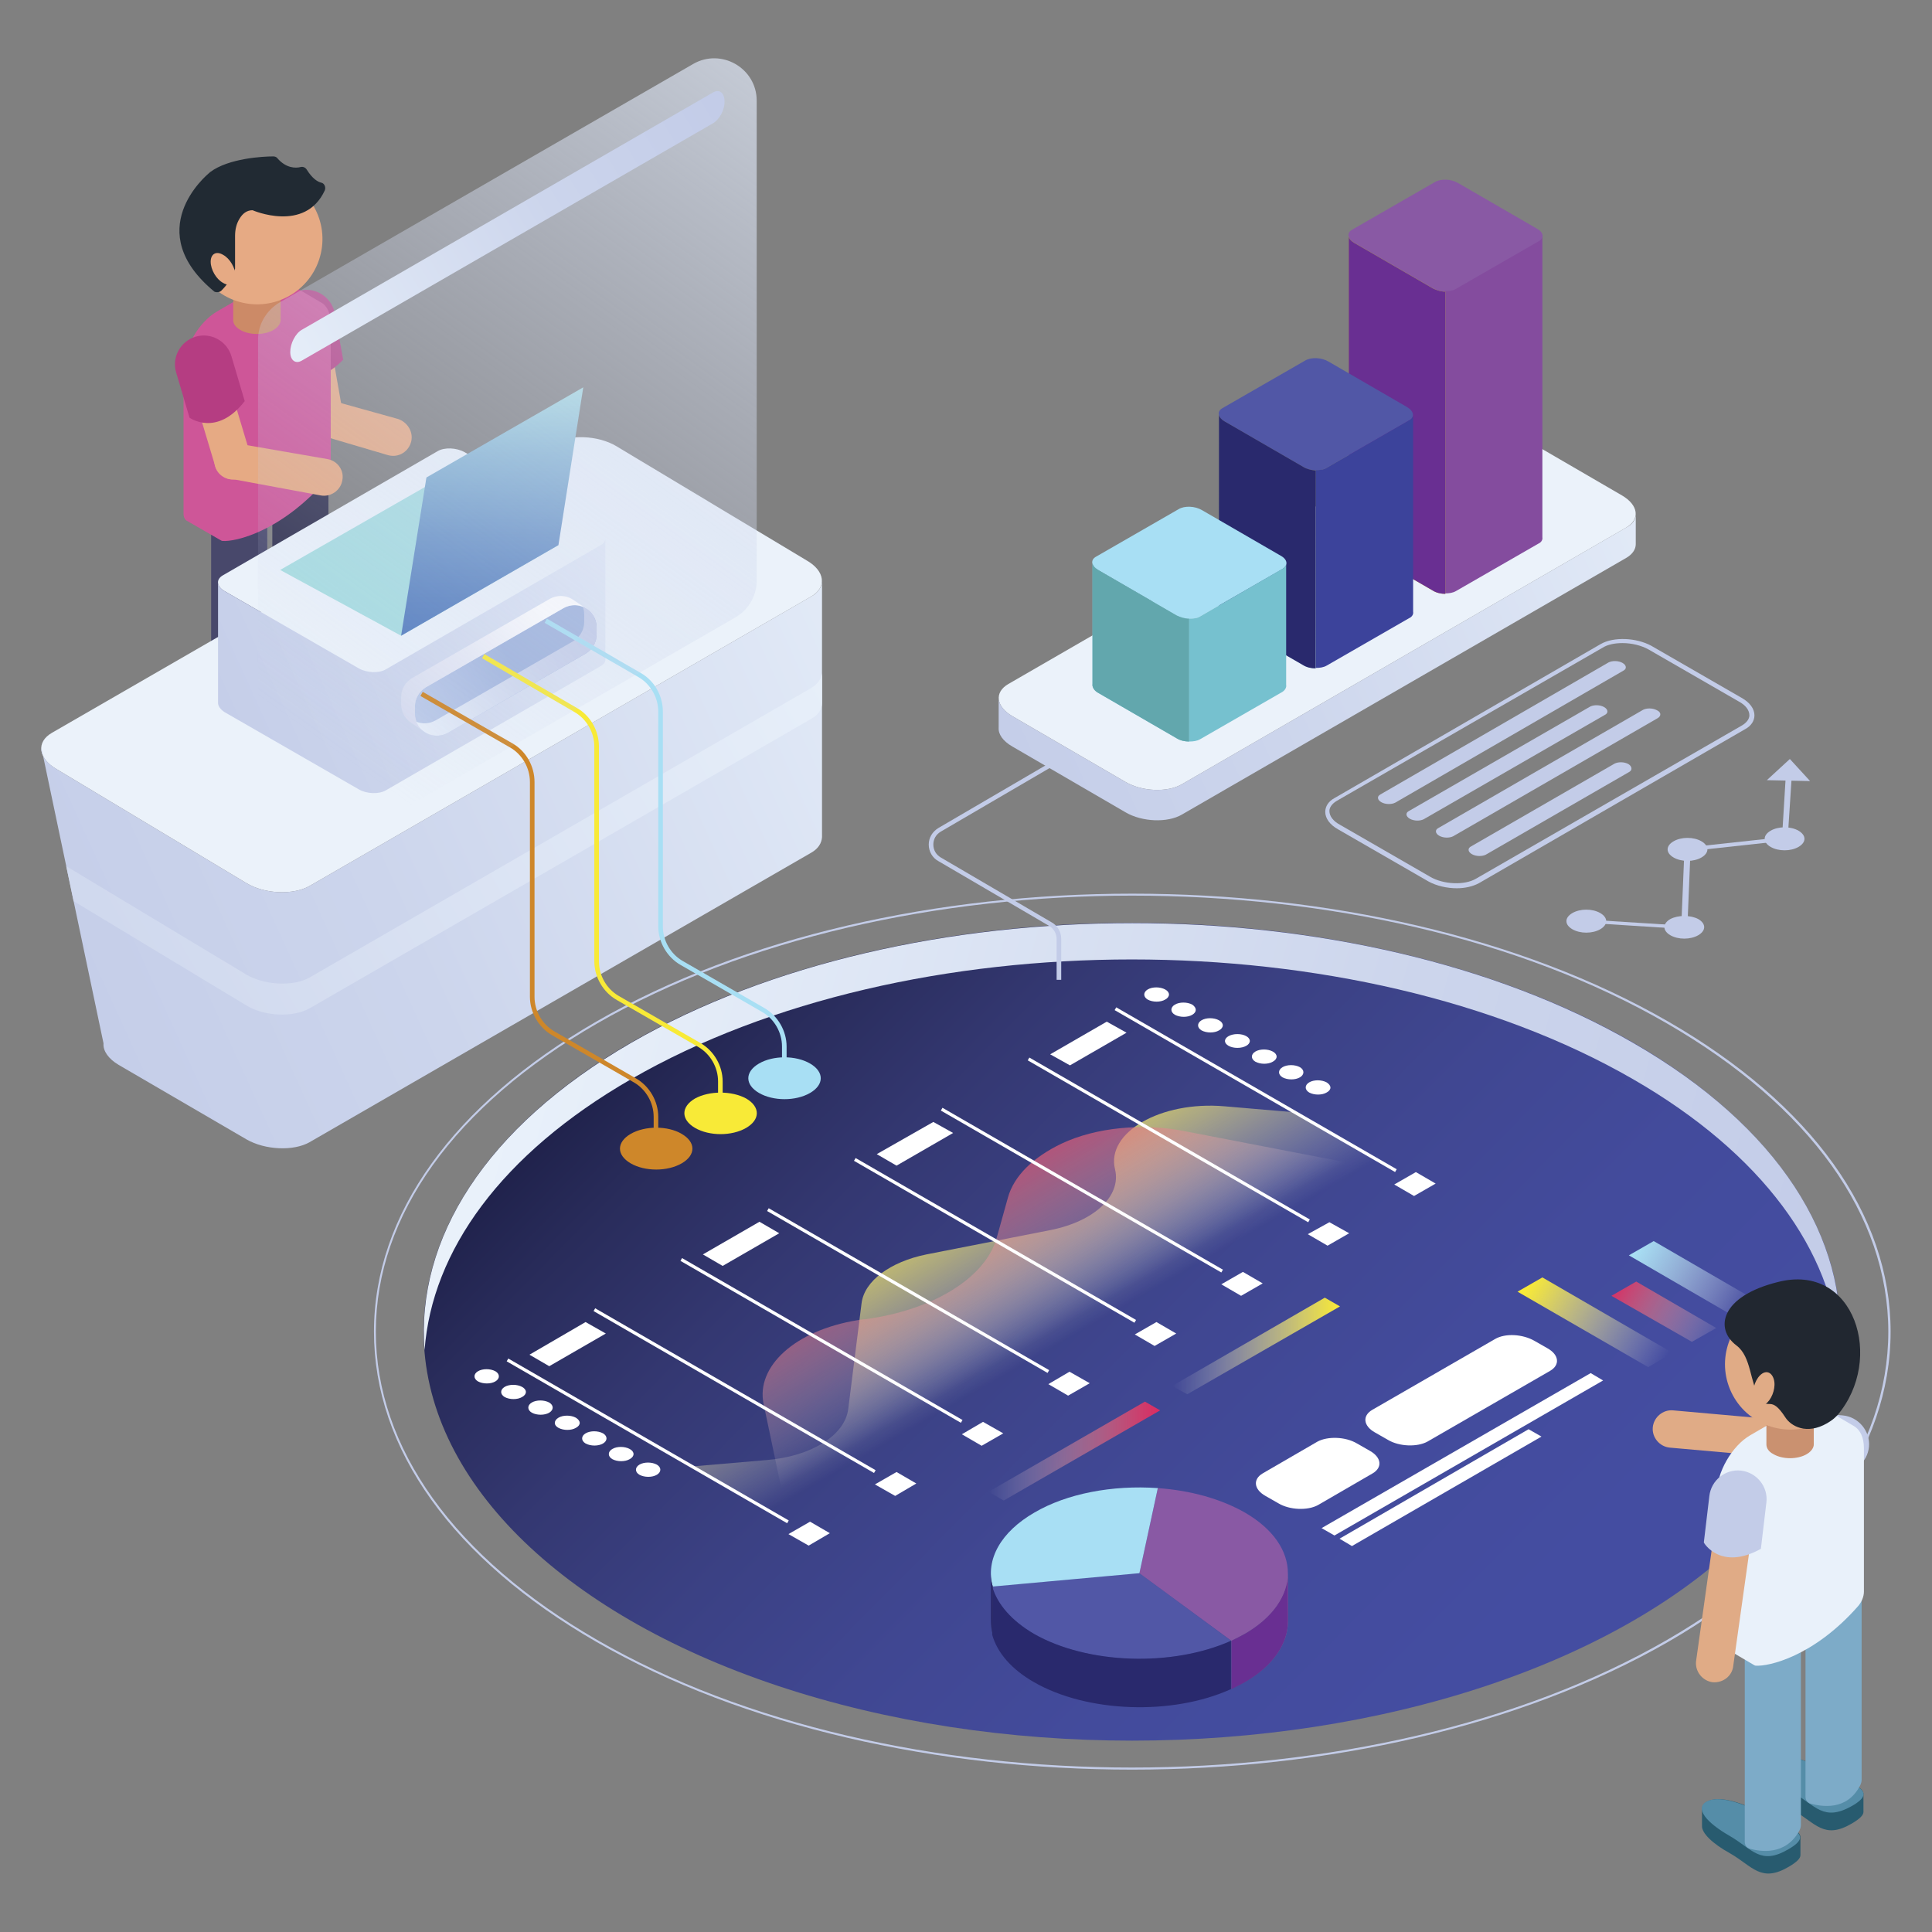 <?xml version="1.0" encoding="utf-8"?>
<!-- Generator: Adobe Illustrator 23.0.3, SVG Export Plug-In . SVG Version: 6.00 Build 0)  -->
<svg version="1.1" id="Layer_1" xmlns="http://www.w3.org/2000/svg" xmlns:xlink="http://www.w3.org/1999/xlink" x="0px" y="0px"
	 viewBox="0 0 420 420" style="enable-background:new 0 0 420 420;" xml:space="preserve">
<rect x="0" y="0" width="420" height="420" fill="#808080" stroke="none"/>
<style type="text/css">
	.st0{fill:#E6AA84;}
	.st1{fill:#B53D82;}
	.st2{fill:#10120C;}
	.st3{fill:#21223A;}
	.st4{fill:#48486B;}
	.st5{fill:#31314F;}
	.st6{fill:#CE5698;}
	.st7{fill:#CC8A67;}
	.st8{fill:#212A33;}
	.st9{fill:url(#SVGID_1_);}
	.st10{fill:#C3CCE8;}
	.st11{fill:url(#SVGID_2_);}
	.st12{fill:url(#SVGID_3_);}
	.st13{fill:url(#SVGID_4_);}
	.st14{fill:url(#SVGID_5_);}
	.st15{fill:url(#SVGID_6_);}
	.st16{fill:#FFFFFF;}
	.st17{fill:#5157A6;}
	.st18{fill:#8959A4;}
	.st19{fill:#A8DFF4;}
	.st20{fill:#29296D;}
	.st21{fill:url(#SVGID_7_);}
	.st22{fill:url(#SVGID_8_);}
	.st23{fill:#692F92;}
	.st24{fill:url(#SVGID_9_);}
	.st25{fill:url(#SVGID_10_);}
	.st26{fill:url(#SVGID_11_);}
	.st27{fill:url(#SVGID_12_);}
	.st28{fill:#EBF2FA;}
	.st29{fill:url(#SVGID_13_);}
	.st30{fill:#844C9E;}
	.st31{fill:#CFC02D;}
	.st32{fill:#3C439B;}
	.st33{fill:url(#SVGID_14_);}
	.st34{fill:#76C1CF;}
	.st35{fill:#62A7AD;}
	.st36{fill:url(#SVGID_15_);}
	.st37{fill:url(#SVGID_16_);}
	.st38{fill:url(#SVGID_17_);}
	.st39{fill-rule:evenodd;clip-rule:evenodd;fill:url(#SVGID_18_);}
	.st40{fill-rule:evenodd;clip-rule:evenodd;fill:url(#SVGID_19_);}
	.st41{fill-rule:evenodd;clip-rule:evenodd;fill:url(#SVGID_20_);}
	.st42{fill:#A8DDE1;}
	.st43{fill:url(#SVGID_21_);}
	.st44{fill:#CE872A;}
	.st45{fill:#F8EA37;}
	.st46{fill:url(#SVGID_22_);}
	.st47{fill:url(#SVGID_23_);}
	.st48{fill:#285B6F;}
	.st49{fill:#558DA8;}
	.st50{fill:#E0AB86;}
	.st51{fill:#7DABC8;}
	.st52{fill:#E9F1FA;}
	.st53{fill:#CA9170;}
	.st54{fill-rule:evenodd;clip-rule:evenodd;fill:#212730;}
</style>
<g>
	<g>
		<g>
			<path class="st0" d="M71.3,94.9L71.3,94.9c-2.2,0.4-4.3-1.1-4.7-3.3l-2.9-16.5c-0.4-2.2,1.1-4.3,3.3-4.7l0,0
				c2.2-0.4,4.3,1.1,4.7,3.3l2.9,16.5C74.9,92.4,73.5,94.5,71.3,94.9z"/>
			<path class="st1" d="M74.6,78.2l-1.8-10c-0.6-3.4-3.9-5.7-7.2-5.1l0,0c-3.4,0.6-5.7,3.9-5.1,7.2l1.8,10
				C62.3,80.4,67.7,85.3,74.6,78.2z"/>
			<path class="st0" d="M89.3,96.3L89.3,96.3c-0.7,2.1-2.9,3.3-5.1,2.6l-13.9-4.1c-2.2-0.1-3.9-2.1-3.8-4.3l0,0
				c0.1-2.2,2.1-3.9,4.3-3.8l15.8,4.4C88.8,91.9,90,94.2,89.3,96.3z"/>
		</g>
		<g>
			<g>
				<path class="st2" d="M46.5,160.9c-0.2,1.8,4,2.9,7.6,4.9c4.9,2.8,10.2,4.4,12.8,2.9c0.6-0.4,0.9-0.8,1-1.4l0-2.9
					c0.1-1.6-2.3-4.1-6-7.7c-4.1-4-6.7-6.4-12.7-2.9c-1.7,1-2.4,1.8-2.4,2.4L46.5,160.9z"/>
				<path class="st3" d="M61.8,156.7c4.9,4.8,7.6,7.6,5.1,9.1c-2.5,1.5-7.6-0.7-12.8-4.7c-4.5-3.4-11.2-3.8-5.1-7.4
					C55.1,150.3,57.7,152.7,61.8,156.7z"/>
			</g>
			<path class="st4" d="M57.8,153.2c0.2-0.4,0.3-0.8,0.3-1.2v-42.2c0-2.7-2.8-4.9-6.1-4.9l0,0c-3.4,0-6.1,2.2-6.1,4.9v45.9
				c0,0.7,0.4,1.3,1.1,1.5C49.3,157.9,54.9,158.9,57.8,153.2z"/>
		</g>
		<g>
			<g>
				<path class="st2" d="M59.8,151.1c-0.2,1.8,4,2.9,7.6,4.9c4.9,2.8,10.2,4.4,12.8,2.9c0.6-0.4,0.9-0.8,1-1.4l0-2.9
					c0.1-1.6-2.3-4.1-6-7.7c-4.1-4-6.7-6.4-12.7-2.9c-1.7,1-2.4,1.8-2.4,2.4L59.8,151.1z"/>
				<path class="st3" d="M75,146.9c4.9,4.8,7.6,7.6,5.1,9.1c-2.5,1.5-7.6-0.7-12.7-4.7c-4.5-3.4-11.2-3.8-5.1-7.4
					C68.4,140.5,70.9,143,75,146.9z"/>
			</g>
			<path class="st5" d="M71.1,143.5c0.2-0.4,0.3-0.8,0.3-1.2V100c0-2.7-2.8-4.9-6.1-4.9l0,0c-3.4,0-6.1,2.2-6.1,4.9v45.9
				c0,0.7,0.4,1.3,1.1,1.5C62.6,148.1,68.1,149.1,71.1,143.5z"/>
		</g>
		<path class="st6" d="M47.9,117.4c0.2,0.1,0.3,0.2,0.5,0.2c2.7,0.2,12.4-1.9,22.2-12.9c0.8-0.9,1.3-2.1,1.3-3.2V70.4
			c0-2.3-0.8-4-2.2-4.7l-7.3-4.3c-1.3-0.8-3.2-0.7-5.2,0.5l-10,5.8c-4,2.3-7.3,8-7.3,12.7v31.3c0,0.7,0.3,1.3,0.7,1.5L47.9,117.4z"
			/>
		<path class="st7" d="M50.7,69.6c0,0.8,0.5,1.5,1.5,2.1c2,1.2,5.3,1.2,7.3,0c1-0.6,1.5-1.4,1.5-2.1v-6.8c0-0.8-0.5-1.5-1.5-2.1
			c-2-1.2-5.3-1.2-7.3,0c-1,0.6-1.5,1.4-1.5,2.1V69.6z"/>
		<ellipse transform="matrix(0.223 -0.975 0.975 0.223 -7.269 94.864)" class="st0" cx="55.9" cy="52" rx="14.2" ry="14.2"/>
		<g>
			<path class="st0" d="M51.8,104.1L51.8,104.1c-2.1,0.6-4.4-0.6-5-2.7l-4.8-16c-0.6-2.1,0.6-4.4,2.7-5l0,0c2.1-0.6,4.4,0.6,5,2.7
				l4.8,16C55.1,101.2,53.9,103.5,51.8,104.1z"/>
			<path class="st1" d="M53.2,87.2l-2.9-9.8c-1-3.3-4.5-5.2-7.8-4.2l0,0c-3.3,1-5.2,4.5-4.2,7.8l2.9,9.8
				C41.2,90.8,47.1,95.1,53.2,87.2z"/>
			<path class="st0" d="M74.4,104.5L74.4,104.5c-0.4,2.2-2.6,3.6-4.7,3.2l-18.9-3.5c-2.2,0.1-4.1-1.6-4.2-3.8l0,0
				c-0.1-2.2,1.6-4.1,3.8-4.2l20.8,3.6C73.4,100.2,74.9,102.3,74.4,104.5z"/>
		</g>
		<path class="st8" d="M48.2,63.1c0.9-0.9,2.3-2.6,2.9-4.7c0-0.1,0-0.2,0-0.3v-6.8c0-1.4,0.3-2.7,1-3.8c0.6-1,1.5-1.8,2.8-1.8
			c0,0,11.4,5,15.7-4.3c0.3-0.7-0.1-1.6-0.8-1.7c-0.8-0.2-1.9-0.9-3.1-2.8c-0.3-0.5-0.8-0.7-1.3-0.6c-1.1,0.3-3.2,0.3-5.1-1.9
			c-0.2-0.3-0.6-0.4-0.9-0.4c-2.2,0-9.7,0.4-13.7,3.4c0,0-0.1,0-0.1,0.1c-0.9,0.7-15,12.7,1,25.9C47,63.6,47.8,63.6,48.2,63.1z"/>
		<path class="st0" d="M51.2,60c0,1.7-1.2,2.4-2.7,1.5c-1.5-0.8-2.7-2.9-2.7-4.6c0-1.7,1.2-2.4,2.7-1.5C50,56.2,51.2,58.3,51.2,60z"
			/>
	</g>
	<g>
		<g>
			<linearGradient id="SVGID_1_" gradientUnits="userSpaceOnUse" x1="116.64" y1="161.26" x2="319.635" y2="362.286">
				<stop  offset="0.141" style="stop-color:#16183C"/>
				<stop  offset="0.168" style="stop-color:#1A1C42"/>
				<stop  offset="0.288" style="stop-color:#292C5B"/>
				<stop  offset="0.413" style="stop-color:#343872"/>
				<stop  offset="0.543" style="stop-color:#3B4184"/>
				<stop  offset="0.679" style="stop-color:#404792"/>
				<stop  offset="0.825" style="stop-color:#434B9C"/>
				<stop  offset="0.999" style="stop-color:#444DA1"/>
			</linearGradient>
			<ellipse class="st9" cx="246.1" cy="289.5" rx="154" ry="88.9"/>
			<path class="st10" d="M246.1,384.7c-42.2,0-84.4-9.3-116.5-27.8c-31.2-18-48.3-41.9-48.3-67.4c0-25.5,17.2-49.4,48.3-67.4
				c64.3-37.1,168.8-37.1,233.1,0c31.2,18,48.3,41.9,48.3,67.4c0,25.5-17.2,49.4-48.3,67.4l-0.1-0.2l0.1,0.2
				C330.5,375.4,288.3,384.7,246.1,384.7z M246.1,194.7c-42.1,0-84.2,9.3-116.3,27.8c-31,17.9-48.1,41.7-48.1,67
				c0,25.3,17.1,49.1,48.1,67c64.1,37,168.5,37,232.6,0c31-17.9,48.1-41.7,48.1-67c0-25.3-17.1-49.1-48.1-67
				C330.3,203.9,288.2,194.7,246.1,194.7z"/>
			<linearGradient id="SVGID_2_" gradientUnits="userSpaceOnUse" x1="112.989" y1="225.961" x2="392.525" y2="305.288">
				<stop  offset="0" style="stop-color:#E9F1FA"/>
				<stop  offset="2.145096e-02" style="stop-color:#E8F0FA"/>
				<stop  offset="0.635" style="stop-color:#CCD5EC"/>
				<stop  offset="0.999" style="stop-color:#C3CCE8"/>
			</linearGradient>
			<path class="st11" d="M137.2,234.6c60.1-34.7,157.6-34.7,217.8,0c28.3,16.3,43.3,37.5,44.9,58.9c1.9-24.1-13.1-48.5-44.9-66.8
				c-60.1-34.7-157.6-34.7-217.8,0c-31.8,18.4-46.8,42.8-44.9,66.8C93.9,272,108.9,250.9,137.2,234.6z"/>
		</g>
		<g>
			<g>
				<g>
					<linearGradient id="SVGID_3_" gradientUnits="userSpaceOnUse" x1="214.947" y1="315.42" x2="252.216" y2="315.42">
						<stop  offset="0" style="stop-color:#FDFEFF;stop-opacity:0"/>
						<stop  offset="9.562664e-02" style="stop-color:#F7E2E2;stop-opacity:9.569430e-02"/>
						<stop  offset="0.348" style="stop-color:#ECA5AC;stop-opacity:0.348"/>
						<stop  offset="0.573" style="stop-color:#E57989;stop-opacity:0.574"/>
						<stop  offset="0.764" style="stop-color:#E05473;stop-opacity:0.764"/>
						<stop  offset="0.912" style="stop-color:#DD3866;stop-opacity:0.912"/>
						<stop  offset="0.999" style="stop-color:#DC2B62"/>
					</linearGradient>
					<polygon class="st12" points="252.2,306.6 218.2,326.2 214.9,324.3 248.9,304.7 					"/>
					<linearGradient id="SVGID_4_" gradientUnits="userSpaceOnUse" x1="254.834" y1="292.62" x2="291.31" y2="292.62">
						<stop  offset="0" style="stop-color:#FDFEFF;stop-opacity:0"/>
						<stop  offset="3.663886e-02" style="stop-color:#FDFDF4;stop-opacity:3.666478e-02"/>
						<stop  offset="0.305" style="stop-color:#FBF5BA;stop-opacity:0.306"/>
						<stop  offset="0.546" style="stop-color:#FAF08A;stop-opacity:0.546"/>
						<stop  offset="0.749" style="stop-color:#F9ED63;stop-opacity:0.749"/>
						<stop  offset="0.906" style="stop-color:#F9EB44;stop-opacity:0.907"/>
						<stop  offset="0.999" style="stop-color:#F8EA37"/>
					</linearGradient>
					<polygon class="st13" points="291.3,284 258.1,303.1 254.8,301.3 288,282.1 					"/>
				</g>
				
					<linearGradient id="SVGID_5_" gradientUnits="userSpaceOnUse" x1="182.189" y1="272.248" x2="182.189" y2="224.119" gradientTransform="matrix(0.866 -0.5 1 0.577 -196.642 224.272)">
					<stop  offset="0" style="stop-color:#FDFEFF;stop-opacity:0"/>
					<stop  offset="3.663886e-02" style="stop-color:#FDFDF4;stop-opacity:3.666478e-02"/>
					<stop  offset="0.305" style="stop-color:#FBF5BA;stop-opacity:0.306"/>
					<stop  offset="0.546" style="stop-color:#FAF08A;stop-opacity:0.546"/>
					<stop  offset="0.749" style="stop-color:#F9ED63;stop-opacity:0.749"/>
					<stop  offset="0.906" style="stop-color:#F9EB44;stop-opacity:0.907"/>
					<stop  offset="0.999" style="stop-color:#F8EA37"/>
				</linearGradient>
				<path class="st14" d="M150.4,318.8l16.3-1.4c9.7-0.8,17-5.4,17.7-11.1l2.9-23c0.6-4.8,6.2-9,14.1-10.6l27-5.3
					c9.5-1.9,15.4-7.4,14-13.2l0,0c-2-8,9.9-14.9,23.8-13.7l15.2,1.3l22,12.7l-132.1,76.3L150.4,318.8z"/>
				
					<linearGradient id="SVGID_6_" gradientUnits="userSpaceOnUse" x1="182.19" y1="269.356" x2="182.19" y2="220.145" gradientTransform="matrix(0.866 -0.5 1 0.577 -196.642 224.272)">
					<stop  offset="0" style="stop-color:#FDFEFF;stop-opacity:0"/>
					<stop  offset="9.562664e-02" style="stop-color:#F7E2E2;stop-opacity:9.569430e-02"/>
					<stop  offset="0.348" style="stop-color:#ECA5AC;stop-opacity:0.348"/>
					<stop  offset="0.573" style="stop-color:#E57989;stop-opacity:0.574"/>
					<stop  offset="0.764" style="stop-color:#E05473;stop-opacity:0.764"/>
					<stop  offset="0.912" style="stop-color:#DD3866;stop-opacity:0.912"/>
					<stop  offset="0.999" style="stop-color:#DC2B62"/>
				</linearGradient>
				<path class="st15" d="M171.4,330.9l-5.4-25.7c-1.7-8.1,6.8-16,20.4-18.2c0.5-0.1,1.1-0.2,1.6-0.2l0,0c15-2,26.3-9.1,28.7-17.8
					l2.4-8.6c1.3-4.8,5.6-8.9,11.7-11.8c7.4-3.5,17.6-4.5,26.7-2.7l46.1,8.9L171.4,330.9z"/>
				<g>
					<rect x="140.5" y="278" transform="matrix(0.5 -0.866 0.866 0.5 -200.848 278.613)" class="st16" width="0.7" height="70.4"/>
					
						<rect x="159.4" y="267.1" transform="matrix(0.5 -0.866 0.866 0.5 -181.971 289.506)" class="st16" width="0.7" height="70.4"/>
					
						<rect x="178.3" y="256.2" transform="matrix(0.5 -0.866 0.866 0.5 -163.094 300.41)" class="st16" width="0.7" height="70.4"/>
					
						<rect x="197.1" y="245.3" transform="matrix(0.5 -0.866 0.866 0.5 -144.218 311.303)" class="st16" width="0.7" height="70.4"/>
					
						<rect x="216" y="234.4" transform="matrix(0.5 -0.866 0.866 0.5 -125.34 322.207)" class="st16" width="0.7" height="70.4"/>
					
						<rect x="234.9" y="223.5" transform="matrix(0.5 -0.866 0.866 0.5 -106.465 333.099)" class="st16" width="0.7" height="70.4"/>
					
						<rect x="253.8" y="212.6" transform="matrix(0.5 -0.866 0.866 0.5 -87.587 344.002)" class="st16" width="0.7" height="70.4"/>
					
						<rect x="272.7" y="201.7" transform="matrix(0.5 -0.866 0.866 0.5 -68.71 354.899)" class="st16" width="0.7" height="70.4"/>
					<polygon class="st16" points="131.7,289.9 119.4,297 115.1,294.5 127.3,287.4 					"/>
					<polygon class="st16" points="180.4,333.3 175.8,336 171.4,333.5 176.1,330.8 					"/>
					<polygon class="st16" points="199.2,322.5 194.6,325.2 190.2,322.7 194.9,320 					"/>
					<polygon class="st16" points="218.1,311.6 213.4,314.3 209.1,311.8 213.7,309.1 					"/>
					<polygon class="st16" points="236.9,300.7 232.2,303.4 227.9,300.9 232.5,298.2 					"/>
					<polygon class="st16" points="255.7,289.9 251,292.6 246.7,290.1 251.4,287.4 					"/>
					<polygon class="st16" points="274.5,279 269.8,281.7 265.5,279.2 270.2,276.5 					"/>
					<polygon class="st16" points="293.3,268.1 288.6,270.8 284.3,268.3 289,265.7 					"/>
					<polygon class="st16" points="312.1,257.3 307.4,260 303.1,257.5 307.8,254.8 					"/>
					<polygon class="st16" points="169.4,268.1 157.1,275.2 152.8,272.7 165.1,265.6 					"/>
					<polygon class="st16" points="207.2,246.3 194.9,253.4 190.6,250.9 202.9,243.9 					"/>
					<polygon class="st16" points="244.9,224.5 232.6,231.6 228.3,229.2 240.6,222.1 					"/>
				</g>
			</g>
			<g>
				<path class="st16" d="M107.7,300.3c-1,0.6-2.7,0.6-3.8,0c-1-0.6-1-1.6,0-2.2c1-0.6,2.7-0.6,3.8,0
					C108.7,298.7,108.7,299.7,107.7,300.3z"/>
				<path class="st16" d="M113.5,303.7c-1,0.6-2.7,0.6-3.8,0c-1-0.6-1-1.6,0-2.2c1-0.6,2.7-0.6,3.8,0
					C114.6,302.1,114.6,303.1,113.5,303.7z"/>
				<path class="st16" d="M119.4,307.1c-1,0.6-2.7,0.6-3.8,0c-1-0.6-1-1.6,0-2.2c1-0.6,2.7-0.6,3.8,0
					C120.4,305.5,120.4,306.5,119.4,307.1z"/>
				<path class="st16" d="M125.2,310.4c-1,0.6-2.7,0.6-3.8,0s-1-1.6,0-2.2c1-0.6,2.7-0.6,3.8,0C126.3,308.9,126.3,309.8,125.2,310.4
					z"/>
				<path class="st16" d="M131.1,313.8c-1,0.6-2.7,0.6-3.8,0c-1-0.6-1-1.6,0-2.2c1-0.6,2.7-0.6,3.8,0
					C132.1,312.2,132.1,313.2,131.1,313.8z"/>
				<path class="st16" d="M136.9,317.2c-1,0.6-2.7,0.6-3.8,0c-1-0.6-1-1.6,0-2.2c1-0.6,2.7-0.6,3.8,0S138,316.6,136.9,317.2z"/>
				<path class="st16" d="M142.8,320.6c-1,0.6-2.7,0.6-3.8,0c-1-0.6-1-1.6,0-2.2c1-0.6,2.7-0.6,3.8,0
					C143.8,319,143.8,320,142.8,320.6z"/>
			</g>
			<g>
				<path class="st16" d="M253.3,217.3c-1,0.6-2.7,0.6-3.8,0c-1-0.6-1-1.6,0-2.2c1-0.6,2.7-0.6,3.8,0
					C254.4,215.7,254.4,216.7,253.3,217.3z"/>
				<path class="st16" d="M259.2,220.6c-1,0.6-2.7,0.6-3.8,0c-1-0.6-1-1.6,0-2.2c1-0.6,2.7-0.6,3.8,0
					C260.2,219.1,260.2,220,259.2,220.6z"/>
				<path class="st16" d="M265,224c-1,0.6-2.7,0.6-3.8,0c-1-0.6-1-1.6,0-2.2c1-0.6,2.7-0.6,3.8,0C266.1,222.4,266.1,223.4,265,224z"
					/>
				<ellipse class="st16" cx="269" cy="226.3" rx="2.7" ry="1.5"/>
				<path class="st16" d="M276.7,230.8c-1,0.6-2.7,0.6-3.8,0c-1-0.6-1-1.6,0-2.2c1-0.6,2.7-0.6,3.8,0
					C277.8,229.2,277.8,230.2,276.7,230.8z"/>
				<path class="st16" d="M282.6,234.2c-1,0.6-2.7,0.6-3.8,0c-1-0.6-1-1.6,0-2.2c1-0.6,2.7-0.6,3.8,0
					C283.6,232.6,283.6,233.6,282.6,234.2z"/>
				<path class="st16" d="M288.4,237.5c-1,0.6-2.7,0.6-3.8,0c-1-0.6-1-1.6,0-2.2c1-0.6,2.7-0.6,3.8,0
					C289.5,236,289.5,236.9,288.4,237.5z"/>
			</g>
		</g>
		<g>
			<g>
				<path class="st17" d="M247.7,342l19.9,14.7c-12.8,5.8-31.3,5.1-42.8-1.5c-4.8-2.8-8-6.4-9.1-10.3L247.7,342z"/>
				<path class="st18" d="M247.7,342l4-18.5c7.2,0.5,13.8,2.4,18.9,5.3c12.5,7.2,12.5,19.2,0,26.4c-0.9,0.5-1.9,1-2.9,1.5L247.7,342
					z"/>
				<path class="st19" d="M247.7,342l-31.9,2.9c-1.6-5.9,1.8-11.9,9.1-16.1c7-4.1,16.9-6,26.8-5.3L247.7,342z"/>
				<path class="st20" d="M224.8,355.2c-4.8-2.8-8-6.4-9.1-10.3v10.5c1.1,3.9,4.2,7.5,9.1,10.3c11.5,6.6,30,7.3,42.8,1.5v-10.5
					C254.8,362.4,236.4,361.8,224.8,355.2z"/>
				<linearGradient id="SVGID_7_" gradientUnits="userSpaceOnUse" x1="243.554" y1="295.12" x2="198.655" y2="369.827">
					<stop  offset="0" style="stop-color:#FFFFFF"/>
					<stop  offset="0.115" style="stop-color:#DEDCDB;stop-opacity:0.885"/>
					<stop  offset="0.343" style="stop-color:#A29F9D;stop-opacity:0.657"/>
					<stop  offset="0.661" style="stop-color:#575450;stop-opacity:0.339"/>
					<stop  offset="1" style="stop-color:#10120C;stop-opacity:0"/>
				</linearGradient>
				<path class="st21" d="M215.4,341.7v0.6l0,0C215.4,342.1,215.4,341.9,215.4,341.7z"/>
				<linearGradient id="SVGID_8_" gradientUnits="userSpaceOnUse" x1="290.863" y1="327.79" x2="253.574" y2="389.836">
					<stop  offset="0" style="stop-color:#FFFFFF"/>
					<stop  offset="0.115" style="stop-color:#DEDCDB;stop-opacity:0.885"/>
					<stop  offset="0.343" style="stop-color:#A29F9D;stop-opacity:0.657"/>
					<stop  offset="0.661" style="stop-color:#575450;stop-opacity:0.339"/>
					<stop  offset="1" style="stop-color:#10120C;stop-opacity:0"/>
				</linearGradient>
				<path class="st22" d="M270.6,355.2c-0.9,0.5-1.9,1-2.9,1.5v10.5c1-0.5,2-1,2.9-1.5c6.3-3.6,9.4-8.5,9.4-13.3v-10.2
					c0-0.1,0-0.1,0-0.2C279.9,346.8,276.8,351.6,270.6,355.2z"/>
				<path class="st23" d="M270.6,355.2c-0.9,0.5-1.9,1-2.9,1.5v10.5c1-0.5,2-1,2.9-1.5c6.3-3.6,9.4-8.5,9.4-13.3v-10.2
					c0-0.1,0-0.1,0-0.2C279.9,346.8,276.8,351.6,270.6,355.2z"/>
				<linearGradient id="SVGID_9_" gradientUnits="userSpaceOnUse" x1="237.083" y1="313.014" x2="207.455" y2="362.312">
					<stop  offset="0" style="stop-color:#FFFFFF"/>
					<stop  offset="0.115" style="stop-color:#DEDCDB;stop-opacity:0.885"/>
					<stop  offset="0.343" style="stop-color:#A29F9D;stop-opacity:0.657"/>
					<stop  offset="0.661" style="stop-color:#575450;stop-opacity:0.339"/>
					<stop  offset="1" style="stop-color:#10120C;stop-opacity:0"/>
				</linearGradient>
				<path class="st24" d="M215.4,342.3L215.4,342.3l0,9.7c0,1.1,0.1,2.2,0.4,3.3v-10.5C215.5,344,215.4,343.1,215.4,342.3z"/>
				<path class="st20" d="M215.4,342.3L215.4,342.3l0,9.7c0,1.1,0.1,2.2,0.4,3.3v-10.5C215.5,344,215.4,343.1,215.4,342.3z"/>
			</g>
			<g>
				<path class="st16" d="M286.5,327.2l11.9-6.9c2.2-1.3,1.9-3.5-0.6-4.9l-2.8-1.6c-2.5-1.5-6.4-1.6-8.6-0.4l-11.9,6.9
					c-2.2,1.3-1.9,3.5,0.6,4.9l2.8,1.6C280.4,328.3,284.3,328.4,286.5,327.2z"/>
				<path class="st16" d="M325,291.1l-26.7,15.4c-2.2,1.3-1.9,3.5,0.6,4.9l2.8,1.6c2.5,1.5,6.4,1.6,8.6,0.4L337,298
					c2.2-1.3,1.9-3.5-0.6-4.9l-2.8-1.6C331,290,327.2,289.8,325,291.1z"/>
				<polygon class="st16" points="290.1,333.8 348.5,300.1 345.8,298.5 287.3,332.2 				"/>
				<polygon class="st16" points="293.9,336.1 335.1,312.3 332.3,310.7 291.2,334.5 				"/>
			</g>
			<g>
				<linearGradient id="SVGID_10_" gradientUnits="userSpaceOnUse" x1="361.552" y1="296.339" x2="332.423" y2="278.862">
					<stop  offset="0" style="stop-color:#FDFEFF;stop-opacity:0"/>
					<stop  offset="3.663886e-02" style="stop-color:#FDFDF4;stop-opacity:3.666478e-02"/>
					<stop  offset="0.305" style="stop-color:#FBF5BA;stop-opacity:0.306"/>
					<stop  offset="0.546" style="stop-color:#FAF08A;stop-opacity:0.546"/>
					<stop  offset="0.749" style="stop-color:#F9ED63;stop-opacity:0.749"/>
					<stop  offset="0.906" style="stop-color:#F9EB44;stop-opacity:0.907"/>
					<stop  offset="0.999" style="stop-color:#F8EA37"/>
				</linearGradient>
				<polygon class="st25" points="363.6,294.1 358.3,297.2 329.9,280.8 335.3,277.7 				"/>
				<linearGradient id="SVGID_11_" gradientUnits="userSpaceOnUse" x1="374.265" y1="292.333" x2="350.476" y2="278.74">
					<stop  offset="0" style="stop-color:#FDFEFF;stop-opacity:0"/>
					<stop  offset="9.562664e-02" style="stop-color:#F7E2E2;stop-opacity:9.569430e-02"/>
					<stop  offset="0.348" style="stop-color:#ECA5AC;stop-opacity:0.348"/>
					<stop  offset="0.573" style="stop-color:#E57989;stop-opacity:0.574"/>
					<stop  offset="0.764" style="stop-color:#E05473;stop-opacity:0.764"/>
					<stop  offset="0.912" style="stop-color:#DD3866;stop-opacity:0.912"/>
					<stop  offset="0.999" style="stop-color:#DC2B62"/>
				</linearGradient>
				<polygon class="st26" points="373.1,288.7 367.8,291.7 350.3,281.7 355.7,278.6 				"/>
				<linearGradient id="SVGID_12_" gradientUnits="userSpaceOnUse" x1="379.964" y1="284.918" x2="356.18" y2="270.864">
					<stop  offset="0" style="stop-color:#FDFEFF;stop-opacity:0"/>
					<stop  offset="2.324069e-03" style="stop-color:#FDFEFF;stop-opacity:2.325714e-03"/>
					<stop  offset="0.447" style="stop-color:#CEECF8;stop-opacity:0.447"/>
					<stop  offset="0.794" style="stop-color:#B3E3F5;stop-opacity:0.794"/>
					<stop  offset="0.999" style="stop-color:#A8DFF4"/>
				</linearGradient>
				<polygon class="st27" points="382.6,283.2 377.2,286.3 354.1,272.9 359.5,269.8 				"/>
			</g>
		</g>
	</g>
	<g>
		<g>
			<g>
				<path class="st10" d="M352.9,145.8l-49.6,28.7c-0.8,0.4-2.1,0.4-3-0.1l0,0c-0.9-0.5-1-1.3-0.2-1.7l49.6-28.7
					c0.8-0.4,2.1-0.4,3,0.1l0,0C353.6,144.6,353.7,145.4,352.9,145.8z"/>
				<path class="st10" d="M354.2,167.8l-31.2,18c-0.8,0.4-2.1,0.4-3-0.1h0c-0.9-0.5-1-1.3-0.2-1.7l31.2-18c0.8-0.4,2.1-0.4,3,0.1
					l0,0C354.8,166.6,354.9,167.4,354.2,167.8z"/>
				<path class="st10" d="M348.9,155.4l-39.4,22.7c-0.8,0.4-2.1,0.4-3-0.1l0,0c-0.9-0.5-1-1.3-0.2-1.7l39.4-22.7
					c0.8-0.4,2.1-0.4,3,0.1l0,0C349.6,154.2,349.7,155,348.9,155.4z"/>
				<path class="st10" d="M360.4,156.1l-44.5,25.7c-0.8,0.4-2.1,0.4-3-0.1l0,0c-0.9-0.5-1-1.3-0.2-1.7l44.5-25.7
					c0.8-0.4,2.1-0.4,3,0.1l0,0C361.1,154.8,361.2,155.6,360.4,156.1z"/>
			</g>
			<path class="st10" d="M316.7,193.1c-2.1,0-4.4-0.5-6.2-1.5l-19.6-11.3c-1.8-1-2.8-2.4-2.8-3.8c0-1.2,0.7-2.3,2-3L348,140
				c2.8-1.6,7.7-1.4,11,0.4l19.6,11.3c1.8,1,2.8,2.4,2.8,3.8c0,1.2-0.7,2.3-2,3L321.5,192C320.2,192.7,318.5,193.1,316.7,193.1z
				 M352.7,139.8c-1.6,0-3.2,0.3-4.3,1l-57.8,33.3c-1,0.6-1.6,1.4-1.6,2.2c0,1.1,0.8,2.2,2.3,3l19.6,11.3c2.9,1.7,7.5,1.9,10,0.4
				l57.8-33.3c1-0.6,1.6-1.4,1.6-2.2c0-1.1-0.8-2.2-2.3-3l-19.6-11.3C356.8,140.3,354.7,139.8,352.7,139.8z"/>
		</g>
		<g>
			<g>
				<polygon class="st10" points="366.8,202 344.8,200.6 344.9,199.9 365.5,201.2 366.2,184.3 387.4,182 388.2,168.9 389.5,168.9 
					388.6,182.7 367.5,185 				"/>
				<g>
					<polygon class="st10" points="393.5,169.8 389.1,165 384.1,169.6 					"/>
				</g>
			</g>
			<path class="st10" d="M347.9,198.5c1.7,1,1.7,2.5,0,3.5c-1.7,1-4.4,1-6.1,0c-1.7-1-1.7-2.5,0-3.5
				C343.5,197.5,346.2,197.5,347.9,198.5z"/>
			<path class="st10" d="M369.2,199.8c1.7,1,1.7,2.5,0,3.5c-1.7,1-4.4,1-6.1,0c-1.7-1-1.7-2.5,0-3.5
				C364.8,198.9,367.5,198.9,369.2,199.8z"/>
			<path class="st10" d="M369.9,182.9c1.7,1,1.7,2.5,0,3.5s-4.4,1-6.1,0c-1.7-1-1.7-2.5,0-3.5C365.5,181.9,368.2,181.9,369.9,182.9z
				"/>
			<path class="st10" d="M391,180.6c1.7,1,1.7,2.5,0,3.5c-1.7,1-4.4,1-6.1,0c-1.7-1-1.7-2.5,0-3.5
				C386.6,179.6,389.3,179.6,391,180.6z"/>
		</g>
	</g>
	<g>
		<path class="st10" d="M230.6,213h-0.9v-8.9c0-1.1-0.6-2.2-1.6-2.8l-24.1-14.1c-1.3-0.7-2.1-2.1-2.1-3.6c0-1.5,0.8-2.8,2.1-3.6
			l26.7-15.6l0.5,0.8l-26.7,15.6c-1,0.6-1.6,1.6-1.6,2.8c0,1.2,0.6,2.2,1.6,2.8l24.1,14.1c1.3,0.7,2.1,2.1,2.1,3.6V213z"/>
		<g>
			<path class="st28" d="M353.5,114.7l-96.6,55.8c-3.1,1.8-8.6,1.6-12.2-0.5l-24.6-14.3c-3.6-2.1-4-5.2-0.9-7l96.6-55.8
				c3.1-1.8,8.6-1.6,12.2,0.5l24.6,14.3C356.2,109.8,356.6,112.9,353.5,114.7z"/>
			<g>
				<linearGradient id="SVGID_13_" gradientUnits="userSpaceOnUse" x1="383.656" y1="97.549" x2="209.043" y2="177.107">
					<stop  offset="0" style="stop-color:#E9F1FA"/>
					<stop  offset="2.145096e-02" style="stop-color:#E8F0FA"/>
					<stop  offset="0.635" style="stop-color:#CCD5EC"/>
					<stop  offset="0.999" style="stop-color:#C3CCE8"/>
				</linearGradient>
				<path class="st29" d="M353.5,114.7l-96.6,55.8c-3.1,1.8-8.6,1.6-12.2-0.5l-24.6-14.3c-2-1.2-3-2.6-3-4v6.4c0,0,0,0,0,0.1
					c-0.1,1.4,0.9,2.9,3,4.1l24.6,14.3c3.6,2.1,9.1,2.3,12.2,0.5l96.6-55.8c1.4-0.8,2.1-1.9,2.1-3v-6.4c0,0,0,0,0-0.1
					C355.6,112.9,354.9,114,353.5,114.7z"/>
			</g>
		</g>
		<g>
			<g>
				<path class="st18" d="M334.5,52.6l-17.9,10.3c-1.3,0.8-3.6,0.7-5.1-0.2l-17.1-9.9c-1.5-0.9-1.7-2.2-0.4-2.9l17.9-10.3
					c1.3-0.8,3.6-0.7,5.1,0.2l17.1,9.9C335.6,50.5,335.8,51.8,334.5,52.6z"/>
				<g>
					<path class="st30" d="M335.3,116.8V51.5c0,0,0,0,0,0c0,0,0,0,0,0c-0.1,0.4-0.4,0.8-0.9,1l-17.9,10.3c-0.6,0.4-1.5,0.5-2.4,0.5
						v65.7c0.9,0,1.7-0.1,2.4-0.5l17.9-10.3C335.1,117.9,335.4,117.3,335.3,116.8z"/>
					<path class="st31" d="M311.5,62.7l-17.1-9.9c-0.7-0.4-1.1-0.9-1.2-1.4v65.2c-0.1,0.6,0.3,1.4,1.2,1.9l17.1,9.9
						c0.8,0.5,1.8,0.7,2.7,0.7V63.4C313.3,63.4,312.3,63.1,311.5,62.7z"/>
					<path class="st23" d="M311.5,62.7l-17.1-9.9c-0.7-0.4-1.1-0.9-1.2-1.4v65.2c-0.1,0.6,0.3,1.4,1.2,1.9l17.1,9.9
						c0.8,0.5,1.8,0.7,2.7,0.7V63.4C313.3,63.4,312.3,63.1,311.5,62.7z"/>
				</g>
			</g>
			<g>
				<path class="st17" d="M306.3,91.4l-17.9,10.3c-1.3,0.8-3.6,0.7-5.1-0.2l-17.1-9.9c-1.5-0.9-1.7-2.2-0.4-2.9l17.9-10.3
					c1.3-0.8,3.6-0.7,5.1,0.2l17.1,9.9C307.4,89.4,307.6,90.7,306.3,91.4z"/>
				<g>
					<path class="st32" d="M307.2,133V90.4c0,0,0,0,0,0c0,0,0,0,0,0c-0.1,0.4-0.4,0.8-0.9,1l-17.9,10.3c-0.6,0.4-1.5,0.5-2.4,0.5v43
						c0.9,0,1.7-0.1,2.4-0.5l17.9-10.3C307,134.1,307.3,133.5,307.2,133z"/>
					<linearGradient id="SVGID_14_" gradientUnits="userSpaceOnUse" x1="275.52" y1="156.647" x2="275.52" y2="85.442">
						<stop  offset="7.151770e-02" style="stop-color:#8ECDF1"/>
						<stop  offset="0.178" style="stop-color:#83B8D2;stop-opacity:0.885"/>
						<stop  offset="0.39" style="stop-color:#6A8B98;stop-opacity:0.657"/>
						<stop  offset="0.685" style="stop-color:#414F50;stop-opacity:0.339"/>
						<stop  offset="1" style="stop-color:#10120C;stop-opacity:0"/>
					</linearGradient>
					<path class="st33" d="M283.3,101.5l-17.1-9.9c-0.7-0.4-1.1-0.9-1.2-1.4v42.6c-0.1,0.6,0.3,1.4,1.2,1.9l17.1,9.9
						c0.8,0.5,1.8,0.7,2.7,0.7v-43C285.1,102.2,284.1,102,283.3,101.5z"/>
					<path class="st20" d="M283.3,101.5l-17.1-9.9c-0.7-0.4-1.1-0.9-1.2-1.4v42.6c-0.1,0.6,0.3,1.4,1.2,1.9l17.1,9.9
						c0.8,0.5,1.8,0.7,2.7,0.7v-43C285.1,102.2,284.1,102,283.3,101.5z"/>
				</g>
			</g>
			<g>
				<path class="st19" d="M278.8,123.7L260.9,134c-1.3,0.8-3.6,0.7-5.1-0.2l-17.1-9.9c-1.5-0.9-1.7-2.2-0.4-2.9l17.9-10.3
					c1.3-0.8,3.6-0.7,5.1,0.2l17.1,9.9C279.9,121.6,280.1,122.9,278.8,123.7z"/>
				<g>
					<path class="st34" d="M279.6,148.9v-26.2c0,0,0,0,0,0s0,0,0,0c-0.1,0.4-0.4,0.8-0.9,1L260.9,134c-0.6,0.4-1.5,0.5-2.4,0.5v26.7
						c0.9,0,1.7-0.1,2.4-0.5l17.9-10.3C279.4,150,279.7,149.4,279.6,148.9z"/>
					<path class="st34" d="M255.8,133.8l-17.1-9.9c-0.7-0.4-1.1-0.9-1.2-1.4v26.2c-0.1,0.6,0.3,1.4,1.2,1.9l17.1,9.9
						c0.8,0.5,1.8,0.7,2.7,0.7v-26.7C257.6,134.5,256.6,134.2,255.8,133.8z"/>
					<path class="st35" d="M255.8,133.8l-17.1-9.9c-0.7-0.4-1.1-0.9-1.2-1.4v26.2c-0.1,0.6,0.3,1.4,1.2,1.9l17.1,9.9
						c0.8,0.5,1.8,0.7,2.7,0.7v-26.7C257.6,134.5,256.6,134.2,255.8,133.8z"/>
				</g>
			</g>
		</g>
	</g>
	<g>
		<g>
			<g>
				<path class="st28" d="M176.3,129.7l-109,62.9c-3.5,2-9.7,1.8-13.7-0.6l-41.3-24.8c-4-2.3-4.5-5.9-1-7.9l109-62.9
					c3.5-2,9.7-1.8,13.7,0.6l41.3,24.8C179.4,124.1,179.8,127.7,176.3,129.7z"/>
				<g>
					<linearGradient id="SVGID_15_" gradientUnits="userSpaceOnUse" x1="220.579" y1="122.432" x2="-0.408" y2="223.118">
						<stop  offset="0" style="stop-color:#E9F1FA"/>
						<stop  offset="2.145096e-02" style="stop-color:#E8F0FA"/>
						<stop  offset="0.635" style="stop-color:#CCD5EC"/>
						<stop  offset="0.999" style="stop-color:#C3CCE8"/>
					</linearGradient>
					<path class="st36" d="M176.3,129.7l-109,62.9c-3.5,2-9.7,1.8-13.7-0.6l-41.3-24.8c-2.2-1.3-3.4-3-3.3-4.6l13.5,64.2
						c0,0,0,0,0,0.1c-0.1,1.6,1.1,3.3,3.3,4.6l27.8,16.2c4,2.3,10.2,2.6,13.7,0.6l109-62.9c1.6-0.9,2.3-2.1,2.4-3.4v-55.5
						c0,0,0,0,0-0.1C178.6,127.7,177.8,128.9,176.3,129.7z"/>
				</g>
			</g>
			<linearGradient id="SVGID_16_" gradientUnits="userSpaceOnUse" x1="181.122" y1="122.194" x2="-97.078" y2="284.603">
				<stop  offset="0" style="stop-color:#E9F1FA"/>
				<stop  offset="2.145096e-02" style="stop-color:#E8F0FA"/>
				<stop  offset="0.635" style="stop-color:#CCD5EC"/>
				<stop  offset="0.999" style="stop-color:#C3CCE8"/>
			</linearGradient>
			<path class="st37" d="M14.4,188.3l39.2,23.6c4,2.3,10.2,2.6,13.7,0.6l109-62.9c1.5-0.9,2.3-2.1,2.4-3.3l0,6.6
				c0,1.3-0.8,2.5-2.4,3.4l-109,62.9c-3.5,2-9.7,1.8-13.7-0.6L16,195.9L14.4,188.3z"/>
		</g>
		<g>
			<g>
				<g>
					<path class="st28" d="M130.6,118.5l-46.7,27c-1.5,0.9-4.1,0.8-5.9-0.2l-29.2-16.8c-1.7-1-1.9-2.5-0.4-3.4l46.7-27
						c1.5-0.9,4.1-0.8,5.9,0.2l29.2,16.8C132,116.1,132.1,117.6,130.6,118.5z"/>
					<g>
						<linearGradient id="SVGID_17_" gradientUnits="userSpaceOnUse" x1="150.403" y1="110.533" x2="40.57" y2="160.575">
							<stop  offset="0" style="stop-color:#E9F1FA"/>
							<stop  offset="2.145096e-02" style="stop-color:#E8F0FA"/>
							<stop  offset="0.635" style="stop-color:#CCD5EC"/>
							<stop  offset="0.999" style="stop-color:#C3CCE8"/>
						</linearGradient>
						<path class="st38" d="M130.6,118.5l-46.7,27c-1.5,0.9-4.1,0.8-5.9-0.2l-29.2-16.8c-1-0.6-1.4-1.3-1.4-2v26.3c0,0,0,0,0,0
							c0,0.7,0.5,1.4,1.4,2l29.2,16.8c1.7,1,4.4,1.1,5.9,0.2l46.7-27c0.7-0.4,1-0.9,1-1.4v-26.3c0,0,0,0,0,0
							C131.6,117.6,131.3,118.1,130.6,118.5z"/>
					</g>
				</g>
				<g>
					<linearGradient id="SVGID_18_" gradientUnits="userSpaceOnUse" x1="85.362" y1="157.869" x2="111.46" y2="144.981">
						<stop  offset="7.185140e-02" style="stop-color:#C0CEEA"/>
						<stop  offset="0.592" style="stop-color:#B0C1E4"/>
						<stop  offset="1" style="stop-color:#A1B5DD"/>
					</linearGradient>
					<path class="st39" d="M92.6,149.4l29.9-17.2c3.2-1.8,7.2,0.5,7.2,4.2v1.5c0,1.7-0.9,3.3-2.4,4.2l-29.9,17.2
						c-3.2,1.8-7.2-0.5-7.2-4.2v-1.5C90.2,151.8,91.2,150.2,92.6,149.4z"/>
					<g>
						<linearGradient id="SVGID_19_" gradientUnits="userSpaceOnUse" x1="117.658" y1="132.757" x2="64.571" y2="175.569">
							<stop  offset="0" style="stop-color:#FFFFFF"/>
							<stop  offset="0.275" style="stop-color:#E7EAF6"/>
							<stop  offset="0.729" style="stop-color:#CCD3EB"/>
							<stop  offset="0.999" style="stop-color:#C3CCE8"/>
						</linearGradient>
						<path class="st40" d="M90.2,155.1v-1.5c0-1.7,0.9-3.3,2.4-4.2l29.9-17.2c1.8-1,3.9-0.8,5.3,0.3c-0.2-0.1-0.3-0.2-0.5-0.3l-3-2
							c-1.4-0.8-3.2-0.9-4.8,0l-29.9,17.2c-1.5,0.9-2.4,2.4-2.4,4.2v1.5c0,1.8,1,3.3,2.4,4.2l3,2l0,0
							C91.2,158.4,90.2,156.9,90.2,155.1z"/>
					</g>
					<linearGradient id="SVGID_20_" gradientUnits="userSpaceOnUse" x1="87.35" y1="158.13" x2="131.17" y2="135.876">
						<stop  offset="0" style="stop-color:#E9F1FA"/>
						<stop  offset="2.145096e-02" style="stop-color:#E8F0FA"/>
						<stop  offset="0.635" style="stop-color:#CCD5EC"/>
						<stop  offset="0.999" style="stop-color:#C3CCE8"/>
					</linearGradient>
					<path class="st41" d="M126.7,131.9c0.2,0.5,0.3,1.1,0.3,1.8v1.5c0,1.7-0.9,3.3-2.4,4.2l-29.9,17.2c-1.4,0.8-2.9,0.8-4.2,0.3
						c1,2.6,4.2,3.9,6.9,2.4l29.9-17.2c1.5-0.9,2.4-2.4,2.4-4.2v-1.5C129.7,134.3,128.4,132.6,126.7,131.9z"/>
				</g>
			</g>
			<g>
				<polygon class="st42" points="121.4,118.5 87.2,138.2 60.9,123.9 96,103.8 				"/>
				
					<linearGradient id="SVGID_21_" gradientUnits="userSpaceOnUse" x1="161.733" y1="84.171" x2="161.733" y2="138.228" gradientTransform="matrix(-1 0 0 1 268.721 0)">
					<stop  offset="0" style="stop-color:#A8DDE1"/>
					<stop  offset="0.273" style="stop-color:#89B7D4"/>
					<stop  offset="0.596" style="stop-color:#6D96C8"/>
					<stop  offset="0.85" style="stop-color:#5C84C1"/>
					<stop  offset="0.999" style="stop-color:#567EBF"/>
				</linearGradient>
				<polygon class="st43" points="121.4,118.5 126.8,84.2 92.7,103.8 87.2,138.2 				"/>
			</g>
		</g>
		<g>
			<g>
				<path class="st44" d="M148.2,246.5c3.1,1.8,3.1,4.6,0,6.4c-3.1,1.8-8,1.8-11.1,0c-3.1-1.8-3.1-4.6,0-6.4
					C140.2,244.7,145.2,244.7,148.2,246.5z"/>
				<path class="st44" d="M143.2,249.7h-1.1v-6.9c0-3.1-1.7-6-4.3-7.5l-17.7-10.2c-3-1.7-4.9-5-4.9-8.4V170c0-3.1-1.7-6-4.3-7.5
					l-19.5-11.2l0.5-0.9l19.5,11.2c3,1.7,4.8,5,4.8,8.4v46.7c0,3.1,1.7,6,4.3,7.5l17.7,10.2c3,1.7,4.9,5,4.9,8.4V249.7z"/>
			</g>
			<g>
				<path class="st45" d="M162.2,238.8c3.1,1.8,3.1,4.6,0,6.4c-3.1,1.8-8,1.8-11.1,0c-3.1-1.8-3.1-4.6,0-6.4
					C154.2,237.1,159.1,237.1,162.2,238.8z"/>
				<path class="st45" d="M157.2,242h-1.1v-6.9c0-3.1-1.7-6-4.3-7.5l-17.7-10.2c-3-1.7-4.9-5-4.9-8.4v-46.7c0-3.1-1.7-6-4.3-7.5
					l-20.1-11.7l0.5-0.9l20.1,11.7c3,1.7,4.8,5,4.8,8.4V209c0,3.1,1.7,6,4.3,7.5l17.7,10.2c3,1.7,4.9,5,4.9,8.4V242z"/>
			</g>
			<g>
				<path class="st19" d="M176.1,231.2c3.1,1.8,3.1,4.6,0,6.4c-3.1,1.8-8,1.8-11.1,0c-3.1-1.8-3.1-4.6,0-6.4
					C168.1,229.4,173,229.4,176.1,231.2z"/>
				<path class="st19" d="M171.1,234.4H170v-6.9c0-3.1-1.7-6-4.3-7.5L148,209.8c-3-1.7-4.9-5-4.9-8.4v-46.7c0-3.1-1.7-6-4.3-7.5
					l-20.4-11.8l0.5-0.9l20.4,11.8c3,1.7,4.8,5,4.8,8.4v46.7c0,3.1,1.7,6,4.3,7.5l17.7,10.2c3,1.7,4.9,5,4.9,8.4V234.4z"/>
			</g>
		</g>
		<g>
			<linearGradient id="SVGID_22_" gradientUnits="userSpaceOnUse" x1="206.208" y1="-33.415" x2="67.302" y2="159.881">
				<stop  offset="0" style="stop-color:#E9F1FA"/>
				<stop  offset="0.278" style="stop-color:#DDE5F4;stop-opacity:0.722"/>
				<stop  offset="0.999" style="stop-color:#C3CCE8;stop-opacity:0"/>
			</linearGradient>
			<path class="st46" d="M159.9,134.2l-90,51.9c-6.1,3.5-13.8-0.9-13.8-8V73.8c0-3.3,1.8-6.3,4.6-8l90-51.9c6.1-3.5,13.8,0.9,13.8,8
				v104.4C164.5,129.5,162.7,132.6,159.9,134.2z"/>
			<linearGradient id="SVGID_23_" gradientUnits="userSpaceOnUse" x1="55.295" y1="82.885" x2="155.19" y2="21.807">
				<stop  offset="0" style="stop-color:#E9F1FA"/>
				<stop  offset="2.145096e-02" style="stop-color:#E8F0FA"/>
				<stop  offset="0.635" style="stop-color:#CCD5EC"/>
				<stop  offset="0.999" style="stop-color:#C3CCE8"/>
			</linearGradient>
			<path class="st47" d="M155,26.8L65.6,78.4c-1.4,0.8-2.5-0.1-2.5-1.9l0,0c0-1.8,1.1-4,2.5-4.8L155,20.1c1.4-0.8,2.5,0.1,2.5,1.9
				l0,0C157.6,23.8,156.4,26,155,26.8z"/>
		</g>
	</g>
	<g>
		<g>
			<path class="st48" d="M370,396.9c-0.1,1.6,2.3,3.9,6.1,6c4.9,2.8,6.7,6.5,12.8,2.9c1.7-1,2.5-1.8,2.5-2.5v-3.8
				c0.2-1.8-4.1-2.9-7.6-4.9c-4.9-2.8-10.2-4.4-12.8-2.9c-0.6,0.4-0.9,0.8-1,1.4V396.9z"/>
			<path class="st49" d="M376,399.1c-4.9-2.8-7.6-5.9-5.1-7.4c2.5-1.5,7.8,0.1,12.8,2.9c4.9,2.8,11.2,3.9,5.1,7.4
				C382.7,405.6,381,402,376,399.1z"/>
		</g>
		<g>
			<path class="st48" d="M383.7,387.5c-0.1,1.6,2.3,3.9,6.1,6c4.9,2.8,6.7,6.5,12.8,2.9c1.7-1,2.5-1.8,2.5-2.5v-3.8
				c0.2-1.8-4.1-2.9-7.6-4.9c-4.9-2.8-10.2-4.4-12.8-2.9c-0.6,0.4-0.9,0.8-1,1.4V387.5z"/>
			<path class="st49" d="M389.8,389.7c-4.9-2.8-7.6-5.9-5.1-7.4c2.5-1.5,7.8,0.1,12.8,2.9c4.9,2.8,11.2,3.9,5.1,7.4
				C396.4,396.1,394.7,392.5,389.8,389.7z"/>
		</g>
		<g>
			<path class="st50" d="M359.3,310.3L359.3,310.3c0.2-2.2,2.2-3.9,4.4-3.7l31.5,2.8c2.2,0.2,3.9,2.2,3.7,4.4l0,0
				c-0.2,2.2-2.2,3.9-4.4,3.7l-31.5-2.8C360.8,314.5,359.1,312.5,359.3,310.3z"/>
			<path class="st10" d="M389.3,319.3l10.2,0.9c3.4,0.3,6.5-2.3,6.8-5.7l0,0c0.3-3.4-2.3-6.5-5.7-6.8l-10.2-0.9
				C390.4,306.8,384.3,310.7,389.3,319.3z"/>
		</g>
		<g>
			<path class="st51" d="M391.2,397.9c0.2-0.4,0.3-0.8,0.3-1.2v-42.3c0-2.7-2.8-4.9-6.1-4.9l0,0c-3.4,0-6.1,2.2-6.1,4.9v46
				c0,0.7,0.4,1.3,1.1,1.5C382.6,402.5,388.2,403.5,391.2,397.9z"/>
		</g>
		<g>
			<path class="st51" d="M404.4,388.1c0.2-0.4,0.3-0.8,0.3-1.2v-42.3c0-2.7-2.8-4.9-6.1-4.9l0,0c-3.4,0-6.1,2.2-6.1,4.9v46
				c0,0.7,0.4,1.3,1.1,1.5C395.9,392.7,401.5,393.8,404.4,388.1z"/>
		</g>
		<path class="st52" d="M381.2,361.9c0.2,0.1,0.3,0.2,0.5,0.2c2.7,0.2,12.5-1.9,22.2-12.9c0.8-0.9,1.3-2.1,1.3-3.2v-31.2
			c0-2.3-0.8-4-2.2-4.8l-7.3-4.3c-1.3-0.8-3.2-0.7-5.2,0.5l-10,5.8c-4,2.3-7.3,8.1-7.3,12.7v31.4c0,0.7,0.3,1.3,0.7,1.5L381.2,361.9
			z"/>
		<path class="st53" d="M384,314c0,0.8,0.5,1.6,1.5,2.1c2,1.2,5.3,1.2,7.3,0c1-0.6,1.5-1.4,1.5-2.1v-6.8c0-0.8-0.5-1.6-1.5-2.1
			c-2-1.2-5.3-1.2-7.3,0c-1,0.6-1.5,1.4-1.5,2.1V314z"/>
		
			<ellipse transform="matrix(0.923 -0.385 0.385 0.923 -84.145 172.841)" class="st50" cx="389.2" cy="296.4" rx="14.2" ry="14.2"/>
		<g>
			<path class="st50" d="M372.3,365.7L372.3,365.7c-2.2-0.3-3.8-2.3-3.6-4.5l4.3-30.6c0.3-2.2,2.3-3.8,4.5-3.6l0,0
				c2.2,0.3,3.8,2.3,3.6,4.5l-4.3,30.6C376.6,364.3,374.6,365.9,372.3,365.7z"/>
			<path class="st10" d="M382.8,336.7l1.2-10.1c0.4-3.4-2.1-6.5-5.5-6.9l0,0c-3.4-0.4-6.5,2.1-6.9,5.5l-1.2,10.1
				C370.3,335.3,374,341.6,382.8,336.7z"/>
		</g>
		<path class="st54" d="M397.2,309.4c-4.5,2.6-7.9,0.6-9.1-1.3c-3.1-4.8-3.6-1.6-5.4-3.8c-2.4-3.9-1.9-9.3-5.2-11.8
			c-4.8-3.6-3.5-10.7,9-13.8c16.7-4.3,23.3,16.8,12.9,29C398.6,308.5,398.2,308.8,397.2,309.4z"/>
		<path class="st50" d="M384.2,304.9c-1.2,1.2-2.5,0.8-3-0.8c-0.4-1.6,0.2-3.9,1.4-5.1c1.2-1.2,2.5-0.8,3,0.8
			C386.1,301.4,385.4,303.7,384.2,304.9z"/>
	</g>
</g>
</svg>
